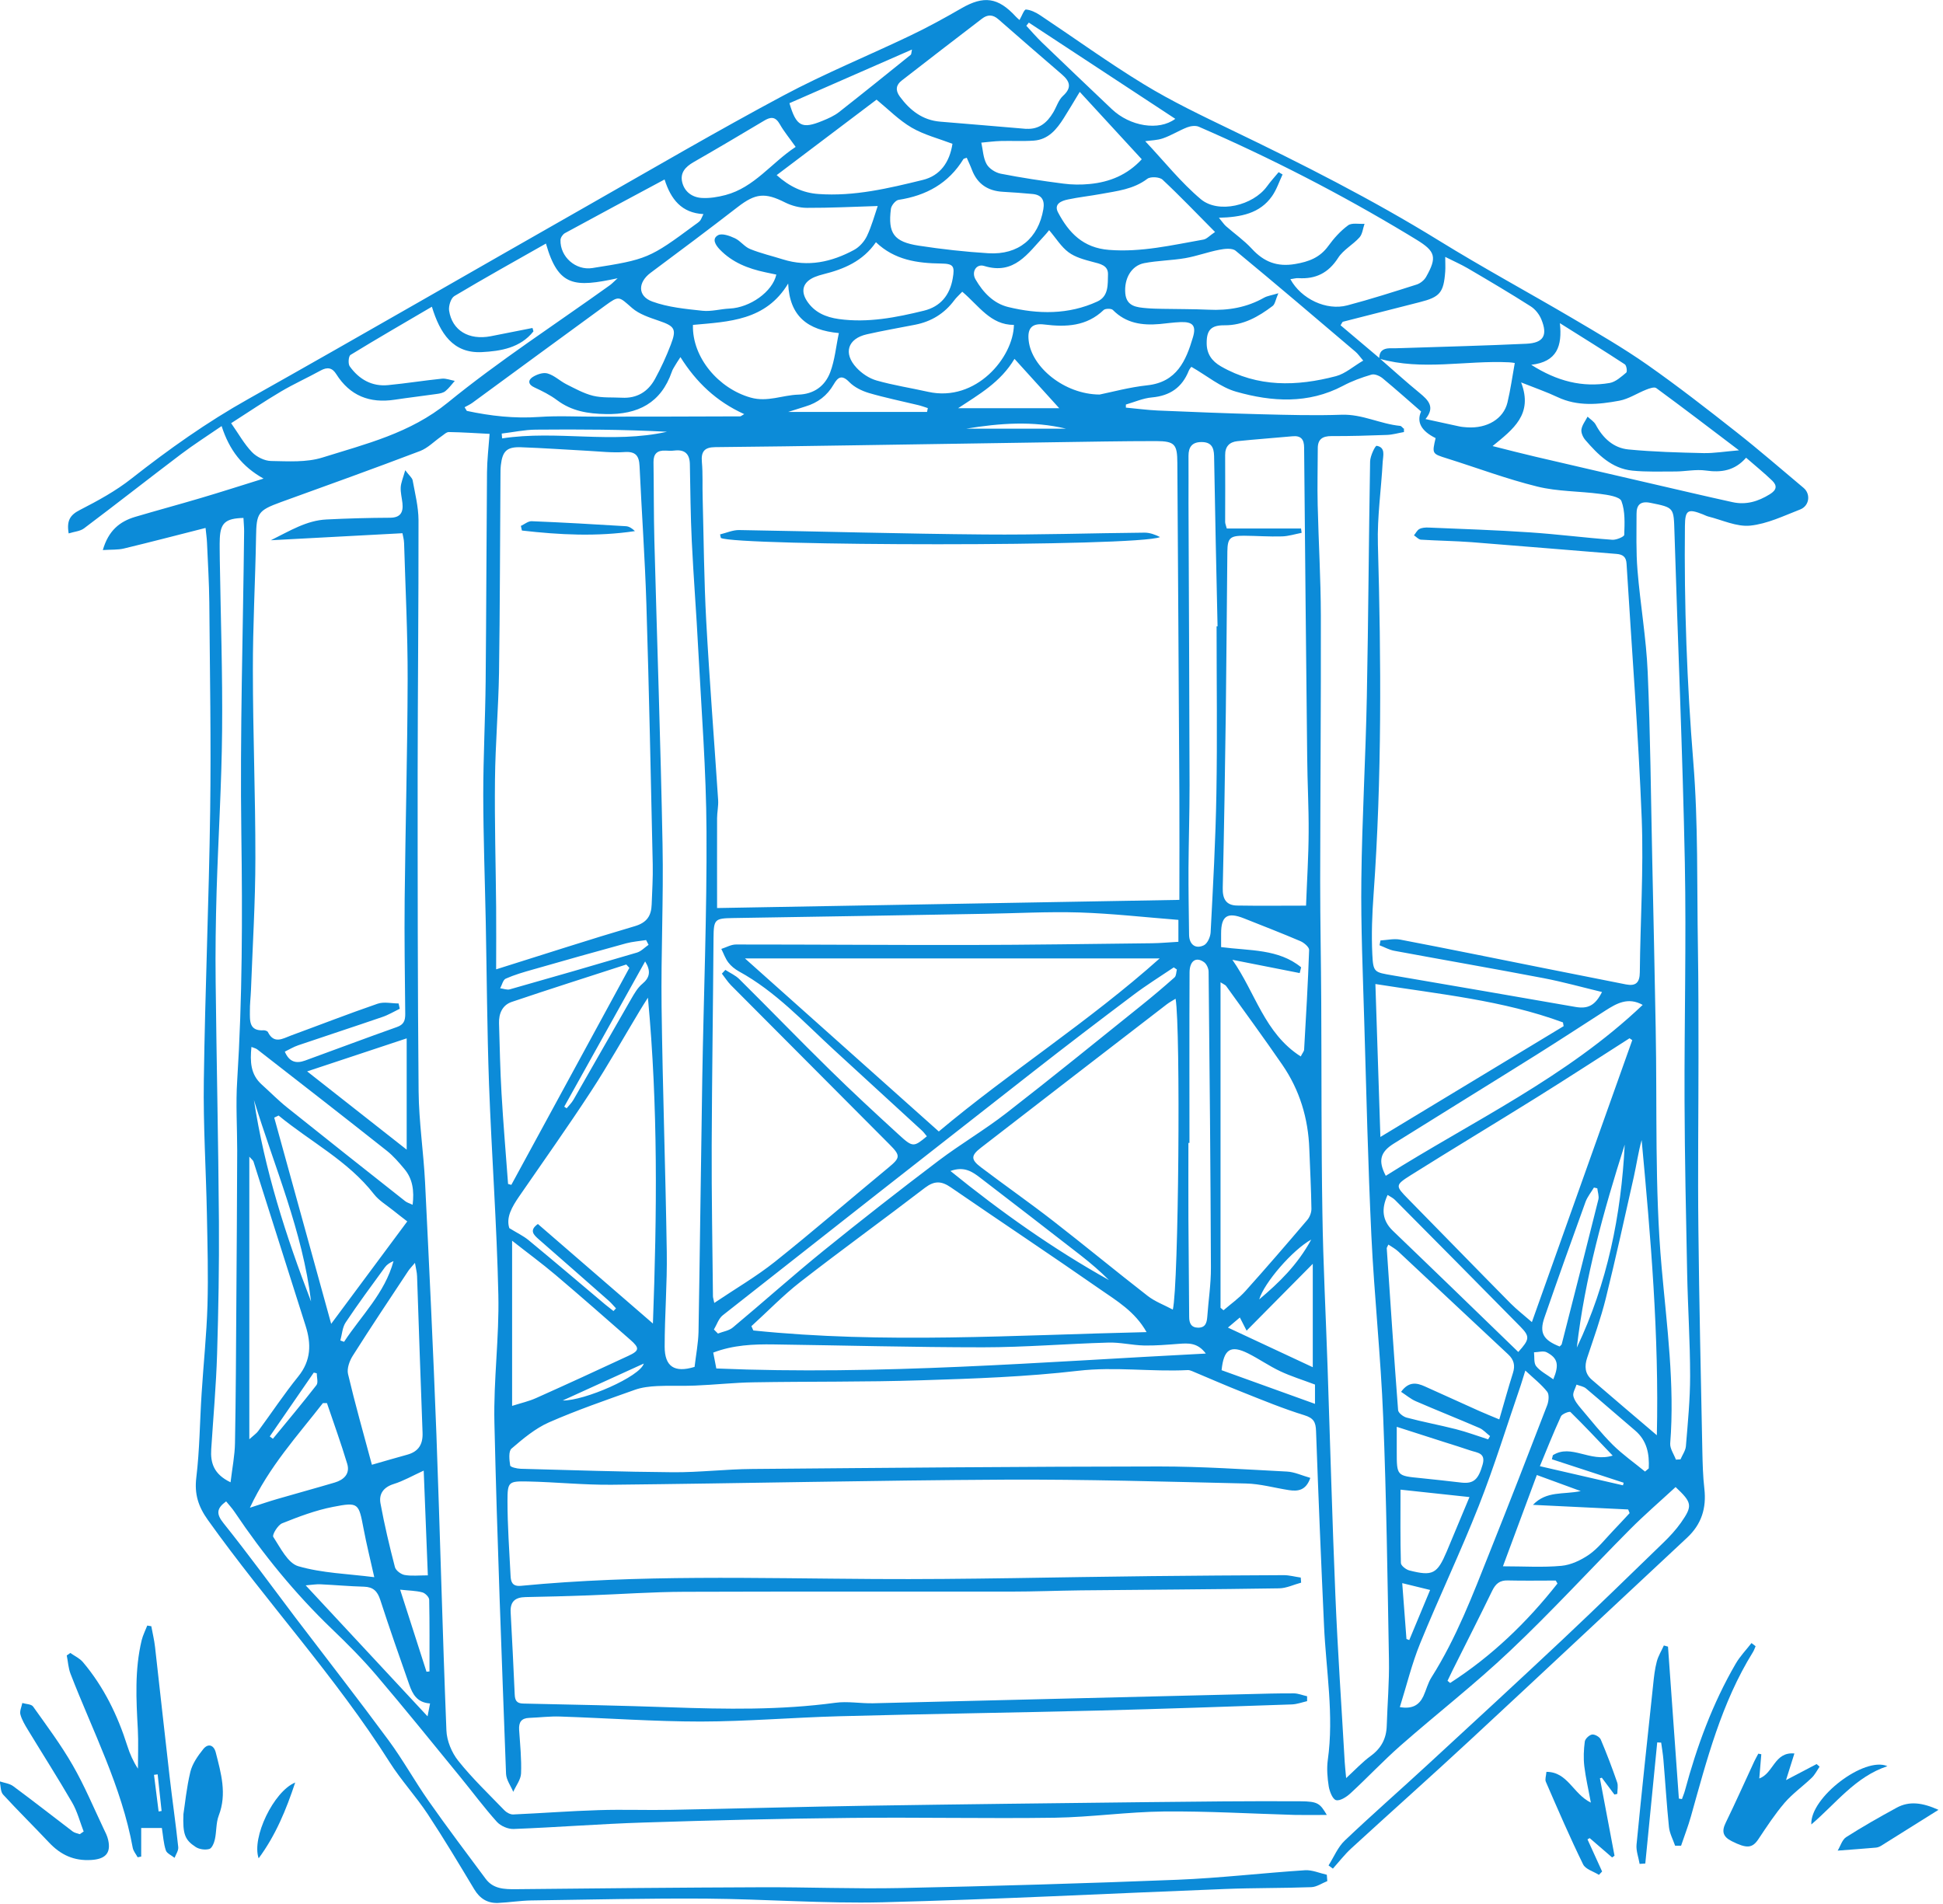 <?xml version="1.0" encoding="UTF-8"?> <svg xmlns="http://www.w3.org/2000/svg" width="202" height="198" viewBox="0 0 202 198" fill="none"> <g clip-path="url(#clip0_146_8)"> <path d="M136.21 153.7C135.76 154.96 134.94 155.07 134.01 154.93C132.51 154.7 131.02 154.27 129.52 154.24C121.18 154.05 112.83 153.8 104.48 153.84C90.86 153.91 77.24 154.23 63.61 154.37C60.7 154.4 57.78 154.09 54.87 154.03C52.87 153.99 52.76 154.06 52.76 156.06C52.76 158.65 52.95 161.24 53.08 163.83C53.11 164.47 53.26 164.96 54.15 164.88C66.39 163.7 78.65 164.1 90.92 164.17C100.51 164.23 110.09 163.97 119.68 163.87C124.27 163.82 128.87 163.79 133.46 163.77C134.05 163.77 134.64 163.94 135.23 164.02L135.27 164.55C134.51 164.75 133.75 165.13 132.98 165.14C126.11 165.25 119.24 165.28 112.37 165.35C109.94 165.38 107.5 165.48 105.07 165.48C93.76 165.49 82.46 165.46 71.15 165.5C67.84 165.51 64.54 165.75 61.23 165.87C59.03 165.95 56.84 166.01 54.64 166.05C53.55 166.07 53.02 166.52 53.09 167.66C53.25 170.49 53.38 173.33 53.51 176.16C53.54 176.75 53.67 177.11 54.4 177.12C59.51 177.23 64.62 177.33 69.72 177.51C75.44 177.71 81.14 177.81 86.83 177.04C88.12 176.86 89.46 177.12 90.77 177.09C103.75 176.78 116.73 176.46 129.71 176.14C131.31 176.1 132.91 176.05 134.5 176.06C134.96 176.06 135.43 176.26 135.89 176.36V176.87C135.37 176.99 134.84 177.19 134.3 177.21C127.55 177.44 120.81 177.68 114.06 177.85C105.11 178.07 96.16 178.2 87.22 178.44C82.43 178.57 77.65 178.98 72.86 178.99C67.99 178.99 63.12 178.63 58.25 178.47C57.18 178.43 56.1 178.57 55.02 178.61C54.19 178.64 53.92 179.07 53.97 179.86C54.07 181.37 54.23 182.89 54.17 184.39C54.14 185.04 53.64 185.66 53.36 186.3C53.1 185.68 52.64 185.06 52.61 184.43C52.16 172.26 51.68 160.09 51.4 147.91C51.3 143.49 51.91 139.05 51.81 134.63C51.65 127.32 51.11 120.03 50.84 112.72C50.64 107.09 50.61 101.46 50.5 95.83C50.41 91.44 50.25 87.06 50.24 82.67C50.24 78.72 50.45 74.76 50.49 70.81C50.56 63.58 50.57 56.35 50.63 49.12C50.64 47.85 50.79 46.58 50.9 45.11C49.48 45.04 48.07 44.94 46.66 44.92C46.4 44.92 46.13 45.21 45.87 45.38C45.14 45.89 44.48 46.58 43.68 46.89C38.87 48.72 34.03 50.46 29.19 52.21C26.81 53.08 26.66 53.35 26.62 55.82C26.54 60.45 26.28 65.08 26.29 69.7C26.29 76.2 26.56 82.71 26.55 89.21C26.55 93.8 26.26 98.39 26.09 102.98C26.06 103.7 25.97 104.42 25.98 105.13C25.98 106.12 25.88 107.22 27.42 107.12C27.56 107.12 27.79 107.19 27.85 107.3C28.49 108.59 29.4 107.98 30.26 107.66C33.26 106.56 36.23 105.4 39.25 104.36C39.91 104.13 40.71 104.33 41.44 104.33L41.56 104.88C40.96 105.17 40.37 105.53 39.74 105.74C36.83 106.74 33.91 107.69 31 108.68C30.52 108.84 30.09 109.11 29.61 109.34C30.07 110.43 30.8 110.6 31.71 110.27C34.9 109.11 38.08 107.91 41.27 106.78C41.98 106.53 42.13 106.11 42.13 105.44C42.09 101.45 42.03 97.46 42.07 93.47C42.15 85.85 42.36 78.23 42.38 70.6C42.39 65.89 42.15 61.18 42.01 56.47C42 56.08 41.88 55.7 41.84 55.44C37.31 55.68 32.89 55.92 28.16 56.17C30.16 55.18 31.87 54.11 33.94 54.01C36.13 53.9 38.33 53.84 40.53 53.83C41.62 53.83 41.94 53.29 41.84 52.32C41.78 51.76 41.63 51.21 41.66 50.66C41.69 50.18 41.9 49.7 42.13 48.89C42.56 49.46 42.85 49.68 42.9 49.94C43.15 51.31 43.5 52.69 43.51 54.07C43.52 62.9 43.43 71.72 43.42 80.55C43.42 91.52 43.42 102.5 43.52 113.47C43.55 116.62 44.03 119.76 44.19 122.91C44.62 131.65 45.04 140.39 45.37 149.13C45.75 159.39 46 169.65 46.41 179.91C46.45 180.99 46.96 182.22 47.64 183.07C49.1 184.9 50.81 186.53 52.44 188.22C52.66 188.45 53.05 188.66 53.35 188.65C56.32 188.52 59.28 188.29 62.25 188.2C64.76 188.12 67.27 188.22 69.78 188.17C76.61 188.04 83.43 187.85 90.26 187.74C99.89 187.59 109.52 187.48 119.15 187.37C124.49 187.31 129.83 187.25 135.17 187.28C137.03 187.29 137.23 187.51 137.94 188.7C136.75 188.7 135.7 188.72 134.65 188.7C130.11 188.57 125.56 188.3 121.02 188.34C117.23 188.38 113.45 188.93 109.67 188.99C102.56 189.09 95.45 188.93 88.34 189.01C81.19 189.08 74.04 189.26 66.9 189.49C62.39 189.63 57.89 189.99 53.39 190.16C52.81 190.18 52.05 189.85 51.66 189.42C50.33 187.94 49.14 186.33 47.88 184.79C44.98 181.24 42.1 177.67 39.13 174.18C37.68 172.48 36.1 170.89 34.48 169.34C30.66 165.67 27.34 161.59 24.39 157.2C24.13 156.81 23.81 156.47 23.51 156.1C22.51 156.83 22.46 157.4 23.24 158.37C25.81 161.58 28.23 164.9 30.71 168.18C33.95 172.44 37.24 176.66 40.41 180.96C41.9 182.98 43.12 185.2 44.56 187.25C46.48 189.99 48.5 192.66 50.49 195.34C51.28 196.4 52.42 196.43 53.63 196.42C62.14 196.33 70.64 196.25 79.15 196.22C83.98 196.2 88.82 196.4 93.65 196.3C103.24 196.1 112.82 195.82 122.4 195.44C126.83 195.26 131.24 194.74 135.66 194.45C136.41 194.4 137.18 194.75 137.94 194.92L137.99 195.58C137.43 195.8 136.89 196.19 136.32 196.21C133.33 196.32 130.33 196.28 127.34 196.4C115.48 196.86 103.63 197.48 91.77 197.78C85.67 197.93 79.55 197.45 73.44 197.4C67.37 197.36 61.3 197.5 55.23 197.59C54.08 197.61 52.92 197.8 51.77 197.85C50.68 197.89 49.89 197.4 49.31 196.44C47.73 193.81 46.16 191.18 44.47 188.62C43.24 186.76 41.7 185.1 40.51 183.22C34.88 174.32 27.71 166.58 21.61 158.03C20.61 156.63 20.2 155.34 20.41 153.61C20.76 150.72 20.77 147.8 20.96 144.89C21.15 141.83 21.48 138.77 21.57 135.7C21.66 132.55 21.57 129.4 21.51 126.25C21.42 121.62 21.12 116.98 21.19 112.35C21.32 103.01 21.72 93.67 21.85 84.32C21.95 77.1 21.82 69.87 21.76 62.64C21.74 60.56 21.61 58.49 21.52 56.41C21.5 55.95 21.43 55.48 21.37 54.89C18.45 55.63 15.67 56.36 12.88 57.03C12.26 57.18 11.6 57.13 10.69 57.19C11.27 55.17 12.44 54.22 14.05 53.74C16.31 53.07 18.58 52.46 20.84 51.79C22.94 51.17 25.02 50.5 27.4 49.76C25.18 48.52 23.85 46.81 23.04 44.3C21.51 45.35 20.13 46.23 18.82 47.22C15.45 49.77 12.12 52.39 8.74 54.93C8.33 55.24 7.73 55.27 7.14 55.46C6.91 54.11 7.3 53.54 8.29 53.03C10.16 52.07 12.04 51.05 13.68 49.75C17.55 46.71 21.52 43.89 25.82 41.48C37.65 34.83 49.4 28.03 61.2 21.32C67.93 17.49 74.62 13.58 81.45 9.93C85.74 7.64 90.27 5.79 94.66 3.69C96.46 2.83 98.21 1.87 99.94 0.87C102.28 -0.48 103.76 -0.29 105.62 1.74C105.73 1.86 105.85 1.95 105.99 2.08C106.23 1.67 106.47 0.98 106.66 0.99C107.17 1.03 107.71 1.3 108.16 1.6C111.75 3.99 115.25 6.53 118.93 8.77C121.85 10.55 124.95 12.03 128.04 13.52C135.38 17.05 142.65 20.73 149.59 25.01C154.14 27.82 158.85 30.37 163.46 33.08C166.1 34.64 168.77 36.18 171.28 37.94C174.44 40.16 177.5 42.54 180.53 44.93C182.91 46.8 185.19 48.79 187.51 50.73C188.26 51.36 188.12 52.59 187.15 52.97C185.45 53.63 183.73 54.47 181.95 54.65C180.54 54.79 179.04 54.06 177.59 53.7C177.4 53.65 177.22 53.55 177.04 53.48C175.47 52.86 175.19 53.03 175.17 54.67C175.08 62.86 175.38 71.03 176.04 79.21C176.56 85.61 176.41 92.06 176.52 98.49C176.58 102.29 176.58 106.08 176.58 109.88C176.58 115.87 176.5 121.86 176.57 127.85C176.65 135.51 176.83 143.18 176.98 150.84C177.01 152.16 177.04 153.48 177.19 154.78C177.42 156.79 176.9 158.47 175.4 159.87C167.89 166.87 160.41 173.9 152.88 180.88C148.79 184.68 144.61 188.39 140.5 192.16C139.8 192.8 139.21 193.57 138.57 194.28L138.12 193.95C138.67 193.08 139.08 192.05 139.81 191.36C142.64 188.67 145.58 186.1 148.45 183.45C153.15 179.12 157.84 174.8 162.49 170.43C166.01 167.12 169.47 163.74 172.94 160.38C173.6 159.74 174.23 159.06 174.76 158.31C175.99 156.55 175.92 156.23 174.2 154.61C172.61 156.08 170.96 157.5 169.43 159.04C165.27 163.23 161.28 167.59 156.99 171.64C153.34 175.1 149.36 178.19 145.58 181.51C143.79 183.09 142.15 184.84 140.39 186.46C139.99 186.83 139.31 187.27 138.9 187.16C138.54 187.07 138.23 186.26 138.14 185.74C138 184.84 137.92 183.9 138.04 183C138.7 178.31 137.86 173.68 137.65 169.02C137.34 162.28 137.06 155.53 136.82 148.79C136.79 147.85 136.57 147.44 135.6 147.14C133.43 146.47 131.32 145.6 129.21 144.76C127.43 144.06 125.69 143.29 123.92 142.55C123.78 142.49 123.61 142.44 123.46 142.45C119.68 142.64 115.92 142.08 112.1 142.52C106.69 143.15 101.22 143.34 95.77 143.51C89.97 143.7 84.15 143.62 78.34 143.72C76.31 143.75 74.28 143.98 72.24 144.06C70.93 144.12 69.62 144.04 68.32 144.11C67.54 144.15 66.73 144.24 66 144.5C63 145.57 59.97 146.61 57.06 147.89C55.64 148.52 54.38 149.58 53.18 150.61C52.85 150.89 52.95 151.79 53.04 152.37C53.07 152.54 53.75 152.7 54.14 152.71C59.41 152.85 64.68 153.03 69.95 153.07C72.7 153.09 75.45 152.75 78.21 152.73C92.31 152.61 106.41 152.48 120.52 152.47C124.95 152.47 129.38 152.77 133.8 153C134.59 153.04 135.37 153.42 136.21 153.65V153.7ZM143.42 37.25C144.8 38.45 146.16 39.69 147.58 40.85C148.49 41.6 149.23 42.32 148.2 43.57C149.45 43.84 150.57 44.09 151.69 44.33C151.96 44.39 152.24 44.41 152.52 44.43C154.6 44.57 156.31 43.55 156.72 41.85C157.04 40.51 157.23 39.13 157.48 37.74C157.28 37.71 157.09 37.68 156.89 37.67C152.39 37.45 147.86 38.57 143.39 37.29C143.37 36.55 143.76 36.23 144.46 36.21C144.9 36.21 145.34 36.21 145.77 36.19C150.07 36.05 154.37 35.94 158.67 35.74C160.47 35.66 160.93 34.87 160.24 33.2C160.03 32.69 159.62 32.16 159.15 31.86C157 30.49 154.8 29.19 152.6 27.9C151.9 27.49 151.14 27.16 150.25 26.71C150.25 27.37 150.28 27.8 150.25 28.23C150.09 30.44 149.69 30.89 147.58 31.42C144.93 32.09 142.27 32.77 139.62 33.45C139.56 33.46 139.53 33.57 139.37 33.82C140.7 34.95 142.06 36.1 143.42 37.24V37.25ZM74.53 94.41C90.56 94.13 106.55 93.84 122.61 93.56C122.61 89.83 122.63 86.29 122.61 82.75C122.55 71.21 122.47 59.66 122.4 48.12C122.39 46.2 122.14 45.87 120.2 45.86C116.66 45.86 113.11 45.93 109.57 45.98C102.61 46.08 95.65 46.2 88.69 46.3C83.91 46.37 79.13 46.45 74.34 46.49C73.24 46.5 72.87 46.95 72.97 48.04C73.08 49.27 73.01 50.51 73.05 51.74C73.16 56.01 73.19 60.28 73.42 64.54C73.76 70.76 74.25 76.97 74.66 83.18C74.7 83.81 74.55 84.45 74.55 85.08C74.54 88.14 74.55 91.19 74.55 94.4L74.53 94.41ZM145.96 44.55V44.92C145.37 45.02 144.78 45.2 144.18 45.22C142.26 45.29 140.35 45.35 138.43 45.34C137.49 45.34 136.99 45.66 137 46.64C137 48.59 136.94 50.55 136.99 52.5C137.08 56.33 137.31 60.15 137.32 63.98C137.34 73.2 137.26 82.42 137.25 91.63C137.25 95.82 137.34 100.01 137.36 104.2C137.4 111.51 137.36 118.82 137.48 126.12C137.56 131.47 137.84 136.82 138.02 142.17C138.29 150.07 138.5 157.98 138.83 165.87C139.07 171.65 139.47 177.42 139.8 183.2C139.83 183.66 139.88 184.12 139.95 184.87C140.93 183.97 141.65 183.19 142.5 182.57C143.6 181.77 144.13 180.76 144.17 179.43C144.24 177.15 144.44 174.88 144.4 172.6C144.25 164.18 144.14 155.75 143.8 147.33C143.55 141.03 142.87 134.74 142.57 128.44C142.22 121.02 142.05 113.59 141.83 106.17C141.69 101.26 141.47 96.35 141.53 91.45C141.6 85.1 141.98 78.76 142.1 72.42C142.26 64.28 142.3 56.13 142.44 47.98C142.45 47.41 142.97 46.33 143.12 46.35C144.07 46.51 143.79 47.38 143.75 48C143.6 50.86 143.17 53.73 143.25 56.59C143.59 68.74 143.67 80.87 142.8 93C142.65 95.07 142.57 97.15 142.67 99.21C142.76 101.12 142.88 101.08 144.78 101.41C151.12 102.49 157.45 103.59 163.78 104.69C165.09 104.92 165.84 104.54 166.55 103.14C164.51 102.65 162.51 102.09 160.48 101.7C155.3 100.71 150.11 99.81 144.93 98.85C144.41 98.75 143.92 98.47 143.42 98.28L143.52 97.78C144.2 97.74 144.91 97.57 145.56 97.69C150.54 98.64 155.51 99.66 160.48 100.65C163.33 101.22 166.19 101.79 169.04 102.35C170.06 102.55 170.47 102.17 170.48 101.09C170.53 95.78 170.88 90.46 170.68 85.15C170.33 76.29 169.64 67.45 169.1 58.6C169.06 57.88 168.69 57.64 168.04 57.59C163.02 57.19 158.01 56.76 152.99 56.37C151.24 56.24 149.48 56.22 147.72 56.11C147.47 56.09 147.24 55.81 147 55.66C147.19 55.43 147.33 55.12 147.57 55C147.83 54.86 148.19 54.84 148.5 54.85C152.01 55 155.53 55.11 159.03 55.35C161.9 55.54 164.75 55.91 167.62 56.12C168.04 56.15 168.86 55.8 168.86 55.61C168.9 54.43 168.97 53.16 168.57 52.1C168.39 51.63 167.14 51.45 166.35 51.35C164.18 51.06 161.94 51.11 159.83 50.59C156.66 49.81 153.58 48.65 150.46 47.67C148.87 47.17 148.87 47.19 149.25 45.55C147.757 44.81 147.253 43.886 147.74 42.78C146.51 41.71 145.14 40.49 143.73 39.32C143.43 39.08 142.91 38.85 142.58 38.95C141.56 39.25 140.54 39.62 139.61 40.12C136 42.02 132.23 41.78 128.53 40.73C126.89 40.27 125.46 39.05 123.86 38.14C123.85 38.15 123.68 38.33 123.59 38.54C122.9 40.28 121.64 41.15 119.76 41.32C118.84 41.4 117.95 41.8 117.05 42.06V42.38C118.16 42.48 119.25 42.63 120.34 42.68C123.93 42.83 127.52 42.98 131.11 43.07C133.9 43.14 136.7 43.22 139.49 43.12C141.63 43.05 143.5 44.08 145.56 44.28C145.69 44.29 145.8 44.46 145.92 44.56L145.96 44.55ZM51.59 100.78C56.7 99.18 61.32 97.67 65.98 96.3C67.25 95.93 67.71 95.22 67.75 94.04C67.8 92.65 67.89 91.26 67.86 89.87C67.66 80.85 67.48 71.83 67.2 62.81C67.05 58.02 66.71 53.25 66.49 48.46C66.44 47.39 66.09 46.92 64.92 47C63.65 47.09 62.37 46.94 61.1 46.87C58.79 46.75 56.48 46.58 54.16 46.5C52.69 46.45 52.24 46.9 52.07 48.36C52.03 48.72 52.03 49.08 52.03 49.44C51.98 56.27 51.98 63.09 51.88 69.92C51.82 73.63 51.5 77.33 51.46 81.04C51.41 85.46 51.54 89.89 51.58 94.31C51.6 96.38 51.58 98.44 51.58 100.77L51.59 100.78ZM74.27 135.46C76.5 133.96 78.65 132.71 80.57 131.18C84.56 128 88.42 124.65 92.36 121.4C93.6 120.37 93.65 120.16 92.47 118.98C86.98 113.46 81.48 107.95 75.99 102.43C75.64 102.07 75.36 101.63 75.05 101.23L75.41 100.84C75.9 101.16 76.46 101.4 76.86 101.8C80.01 104.92 83.09 108.11 86.25 111.21C88.6 113.52 91.02 115.76 93.46 117.99C94.9 119.31 95 119.27 96.36 118.14C96.18 117.93 96.03 117.71 95.83 117.53C92.81 114.75 89.78 111.98 86.75 109.2C83.58 106.29 80.65 103.09 76.81 100.99C76.4 100.76 76 100.44 75.72 100.07C75.4 99.65 75.23 99.13 74.99 98.66C75.5 98.5 76 98.2 76.51 98.2C84.58 98.2 92.65 98.26 100.71 98.25C107.06 98.24 113.4 98.14 119.75 98.07C120.66 98.06 121.57 97.97 122.51 97.92V95.64C119.05 95.37 115.64 94.98 112.23 94.87C108.92 94.77 105.61 94.96 102.3 95.01C93.6 95.16 84.9 95.32 76.19 95.45C74.3 95.48 74.2 95.59 74.18 97.51C74.13 104.7 74.02 111.88 73.99 119.07C73.97 124.3 74.07 129.53 74.12 134.77C74.12 134.92 74.18 135.06 74.26 135.47L74.27 135.46ZM135.26 54.94L135.32 55.4C134.64 55.53 133.96 55.75 133.28 55.77C131.96 55.81 130.64 55.71 129.33 55.7C127.88 55.7 127.62 55.94 127.6 57.34C127.54 62.89 127.51 68.45 127.44 74C127.36 80.1 127.26 86.21 127.12 92.31C127.09 93.45 127.46 94.13 128.61 94.15C130.94 94.19 133.28 94.16 135.78 94.16C135.88 91.48 136.04 89.02 136.05 86.56C136.07 83.97 135.92 81.37 135.9 78.78C135.78 68.03 135.68 57.29 135.58 46.54C135.58 45.69 135.26 45.27 134.36 45.36C132.45 45.54 130.54 45.67 128.63 45.87C127.82 45.96 127.36 46.42 127.37 47.32C127.39 49.64 127.37 51.95 127.37 54.27C127.37 54.45 127.46 54.63 127.54 54.95H135.26V54.94ZM97.6 117.64C105.05 111.39 113.22 106.21 120.56 99.65H77.45C84.33 105.8 90.93 111.69 97.6 117.64ZM72.21 142.12C72.36 140.85 72.59 139.66 72.62 138.48C72.77 129.7 72.87 120.91 73.01 112.13C73.15 103.56 73.5 94.98 73.45 86.41C73.42 80.11 72.92 73.81 72.59 67.51C72.4 63.76 72.1 60.02 71.92 56.28C71.79 53.61 71.77 50.93 71.72 48.26C71.7 47.21 71.21 46.72 70.14 46.84C69.82 46.88 69.5 46.87 69.18 46.85C68.33 46.81 67.93 47.18 67.94 48.05C67.98 50.77 67.96 53.48 68.03 56.2C68.31 66.74 68.68 77.27 68.88 87.81C68.99 93.43 68.71 99.07 68.78 104.69C68.89 113.19 69.19 121.69 69.32 130.2C69.37 133.47 69.1 136.74 69.1 140.01C69.1 142.1 70.13 142.75 72.2 142.12H72.21ZM122.2 103.85C121.88 104.05 121.57 104.21 121.3 104.42C114.85 109.39 108.41 114.35 101.98 119.33C100.93 120.14 100.92 120.56 101.98 121.36C104.46 123.24 107.01 125.02 109.47 126.93C112.78 129.5 116.01 132.17 119.32 134.74C120.08 135.33 121.02 135.67 121.93 136.16C122.54 133.64 122.75 106.93 122.22 103.85H122.2ZM78.13 137.91L78.32 138.33C91.89 139.73 105.47 138.81 119.2 138.5C117.99 136.35 116.1 135.25 114.36 134.04C109.22 130.46 104.01 127 98.85 123.45C97.88 122.78 97.15 122.75 96.18 123.48C91.88 126.78 87.49 129.95 83.21 133.28C81.41 134.68 79.81 136.35 78.11 137.89L78.13 137.91ZM174.22 151.76L174.71 151.73C174.9 151.28 175.23 150.83 175.27 150.37C175.47 147.94 175.71 145.51 175.71 143.08C175.71 139.49 175.47 135.91 175.4 132.32C175.28 126.37 175.15 120.42 175.13 114.47C175.1 106.2 175.32 97.93 175.16 89.67C174.93 78.21 174.43 66.76 174.08 55.31C174 52.76 174.06 52.78 171.58 52.28C170.55 52.07 170.13 52.49 170.14 53.44C170.14 55.39 170.08 57.36 170.24 59.3C170.53 62.84 171.15 66.36 171.3 69.9C171.58 76.36 171.63 82.83 171.77 89.29C171.9 95.16 172.02 101.03 172.13 106.9C172.29 115.2 172.01 123.5 172.75 131.79C173.29 137.86 174.12 143.94 173.64 150.07C173.6 150.61 174.02 151.19 174.23 151.75L174.22 151.76ZM169.69 108.14L169.41 107.95C166.18 110.01 162.97 112.1 159.73 114.12C155.4 116.82 151.02 119.45 146.69 122.17C145.01 123.23 145.06 123.29 146.42 124.68C149.97 128.29 153.5 131.93 157.06 135.53C157.7 136.17 158.42 136.73 159.26 137.46L169.7 108.13L169.69 108.14ZM56.78 25.31C53.59 27.12 50.39 28.9 47.24 30.78C46.87 31 46.62 31.82 46.69 32.3C47.01 34.37 48.75 35.39 51.01 34.96C52.46 34.68 53.91 34.38 55.36 34.1L55.46 34.45C54.1 36.17 52.06 36.51 50.08 36.61C47.1 36.75 45.75 34.67 44.9 31.89C41.97 33.61 39.18 35.22 36.44 36.9C36.23 37.03 36.17 37.83 36.36 38.09C37.32 39.43 38.66 40.21 40.36 40.04C42.23 39.86 44.08 39.56 45.95 39.37C46.38 39.33 46.84 39.52 47.28 39.6C46.96 39.96 46.68 40.36 46.31 40.66C46.08 40.85 45.72 40.92 45.41 40.96C43.95 41.17 42.48 41.34 41.02 41.56C38.43 41.95 36.38 41.15 34.96 38.9C34.55 38.24 34.05 38.13 33.34 38.52C31.98 39.27 30.56 39.91 29.22 40.7C27.51 41.71 25.87 42.82 24.03 44C24.81 45.11 25.39 46.17 26.2 47.01C26.68 47.51 27.51 47.92 28.18 47.93C29.97 47.96 31.86 48.09 33.52 47.57C38.05 46.15 42.63 45.05 46.54 41.87C51.91 37.49 57.77 33.7 63.41 29.65C63.63 29.49 63.81 29.29 64.21 28.93C59.76 29.88 58.05 29.86 56.76 25.33L56.78 25.31ZM67.88 137.59C68.3 126.17 68.42 115.12 67.36 103.73C66.95 104.38 66.74 104.7 66.54 105.04C64.85 107.84 63.25 110.7 61.46 113.44C59.04 117.15 56.47 120.76 53.96 124.41C53.23 125.48 52.59 126.57 52.95 127.69C53.76 128.19 54.4 128.49 54.94 128.93C57.62 131.14 60.26 133.39 62.92 135.63C63.2 135.86 63.49 136.08 63.78 136.31L64.04 136.03C63.8 135.77 63.57 135.5 63.31 135.26C60.89 133.12 58.45 130.99 56.02 128.86C55.49 128.39 54.98 127.93 55.92 127.26C59.85 130.66 63.73 134.02 67.88 137.61V137.59ZM23.97 154.11C24.15 152.6 24.41 151.32 24.43 150.02C24.52 145.2 24.54 140.38 24.57 135.56C24.61 130.26 24.64 124.95 24.66 119.65C24.66 117.21 24.5 114.77 24.66 112.34C25.2 103.8 25.21 95.27 25.09 86.72C24.94 76.22 25.27 65.72 25.38 55.22C25.38 54.76 25.33 54.3 25.31 53.85C23.44 53.9 22.92 54.37 22.85 56C22.82 56.72 22.85 57.44 22.85 58.16C22.94 64.11 23.15 70.06 23.09 76.01C23.04 81.55 22.69 87.1 22.52 92.64C22.43 95.79 22.38 98.95 22.42 102.1C22.51 110.4 22.7 118.71 22.76 127.01C22.79 131.59 22.71 136.18 22.57 140.76C22.47 144.07 22.17 147.37 21.96 150.67C21.87 152.08 22.21 153.27 23.96 154.11H23.97ZM134.16 29.04C135.27 31.07 137.89 32.33 140.07 31.75C142.5 31.11 144.9 30.34 147.29 29.58C147.66 29.46 148.07 29.13 148.26 28.79C149.42 26.74 149.24 26.13 147.26 24.92C146.95 24.73 146.65 24.55 146.34 24.36C139.35 20.15 132.12 16.43 124.64 13.18C124.3 13.03 123.78 13.1 123.42 13.24C122.57 13.57 121.78 14.08 120.91 14.38C120.32 14.59 119.65 14.59 119.06 14.68C121.04 16.78 122.76 18.96 124.84 20.71C126.68 22.25 130.27 21.36 131.71 19.39C132.09 18.87 132.52 18.39 132.93 17.9L133.34 18.14C132.98 18.9 132.72 19.72 132.24 20.4C130.98 22.19 129.03 22.58 126.72 22.64C127.08 23.07 127.24 23.32 127.45 23.51C128.35 24.3 129.35 25 130.15 25.87C131.4 27.23 132.78 27.77 134.65 27.45C136.07 27.21 137.22 26.78 138.09 25.58C138.67 24.78 139.36 24.01 140.15 23.43C140.54 23.14 141.28 23.31 141.86 23.27C141.69 23.75 141.65 24.33 141.34 24.68C140.65 25.45 139.65 25.97 139.11 26.82C138.1 28.39 136.78 29.03 134.99 28.92C134.73 28.9 134.46 28.99 134.17 29.02L134.16 29.04ZM126.89 135.97L127.2 136.23C127.96 135.57 128.8 134.99 129.47 134.24C131.65 131.81 133.78 129.34 135.9 126.85C136.16 126.55 136.34 126.08 136.34 125.69C136.31 123.62 136.2 121.54 136.12 119.47C136.01 116.28 135.12 113.33 133.31 110.7C131.41 107.94 129.43 105.23 127.47 102.51C127.4 102.41 127.25 102.36 126.89 102.13V135.98V135.97ZM141.73 37.5C141.34 37.04 141.16 36.77 140.92 36.57C136.78 33.05 132.65 29.53 128.46 26.07C128.1 25.77 127.31 25.86 126.76 25.97C125.57 26.2 124.42 26.63 123.22 26.84C121.81 27.08 120.36 27.09 118.95 27.36C117.62 27.62 116.85 28.97 116.99 30.51C117.12 31.87 118.18 31.95 119.19 32.04C119.75 32.09 120.31 32.1 120.87 32.11C122.46 32.14 124.06 32.13 125.65 32.2C127.69 32.3 129.62 31.97 131.42 30.95C131.76 30.76 132.18 30.71 132.9 30.49C132.61 31.16 132.56 31.62 132.31 31.81C130.83 32.93 129.25 33.84 127.29 33.82C125.92 33.81 125.44 34.31 125.45 35.68C125.45 36.79 125.98 37.54 126.93 38.09C130.76 40.29 134.81 40.18 138.89 39.11C139.87 38.85 140.71 38.08 141.71 37.5H141.73ZM162.56 106.69L162.49 106.3C156.25 104 149.67 103.37 142.99 102.31C143.16 107.64 143.33 112.79 143.51 118.21C150 114.29 156.28 110.49 162.56 106.69ZM77.36 43.05C74.47 41.74 72.38 39.74 70.74 37.13C70.47 37.54 70.32 37.77 70.18 38.01C70.06 38.22 69.92 38.42 69.85 38.64C68.72 41.91 66.31 43.12 62.99 43.05C61.14 43.02 59.44 42.75 57.92 41.61C57.2 41.07 56.38 40.66 55.56 40.28C54.9 39.98 54.88 39.54 55.35 39.22C55.79 38.93 56.47 38.69 56.93 38.83C57.63 39.03 58.21 39.61 58.88 39.95C59.78 40.4 60.69 40.91 61.66 41.15C62.61 41.38 63.64 41.3 64.64 41.35C66.2 41.44 67.36 40.74 68.09 39.41C68.72 38.26 69.27 37.06 69.74 35.83C70.37 34.19 70.14 33.91 68.47 33.34C67.51 33.01 66.46 32.67 65.72 32.03C64.33 30.82 64.39 30.7 62.92 31.77C58.31 35.13 53.71 38.51 49.11 41.88C48.86 42.06 48.57 42.19 48.3 42.34L48.53 42.72C51 43.25 53.49 43.53 56.05 43.35C58.06 43.21 60.1 43.33 62.12 43.32C67.06 43.32 72.01 43.31 76.95 43.29C77.02 43.29 77.08 43.22 77.38 43.05H77.36ZM155.18 46.38C156.85 46.8 158.23 47.16 159.61 47.48C163.53 48.4 167.46 49.3 171.38 50.21C174.29 50.88 177.2 51.57 180.12 52.21C181.52 52.52 182.78 52.14 183.99 51.39C184.71 50.95 184.78 50.5 184.25 49.98C183.4 49.16 182.48 48.42 181.53 47.59C180.34 48.95 178.94 49.15 177.33 48.92C176.32 48.78 175.26 49.01 174.23 49.02C172.72 49.02 171.19 49.08 169.69 48.93C167.56 48.71 166.13 47.27 164.81 45.74C164.57 45.46 164.36 44.99 164.41 44.65C164.48 44.19 164.82 43.76 165.05 43.32C165.34 43.6 165.72 43.82 165.9 44.16C166.64 45.55 167.74 46.58 169.3 46.73C171.89 46.98 174.51 47.05 177.11 47.11C178.21 47.13 179.32 46.94 180.79 46.82C177.72 44.49 174.97 42.39 172.19 40.35C171.99 40.2 171.48 40.38 171.15 40.51C170.21 40.88 169.32 41.48 168.36 41.66C166.2 42.06 164.02 42.28 161.91 41.28C160.81 40.76 159.65 40.36 158.14 39.76C159.41 43.08 157.32 44.62 155.17 46.38H155.18ZM91.24 21.42C88.69 21.5 86.29 21.62 83.89 21.61C83.13 21.61 82.3 21.39 81.62 21.05C79.54 20 78.55 20.09 76.7 21.52C73.7 23.84 70.67 26.11 67.63 28.37C66.32 29.35 66.26 30.78 67.81 31.35C69.45 31.95 71.27 32.12 73.03 32.31C73.96 32.41 74.92 32.12 75.87 32.08C77.97 31.98 80.31 30.34 80.71 28.55C80.33 28.47 79.95 28.39 79.57 28.31C77.78 27.93 76.13 27.29 74.83 25.94C74.39 25.48 73.97 24.82 74.66 24.45C75.07 24.23 75.87 24.52 76.4 24.77C76.98 25.04 77.4 25.66 77.98 25.89C79.08 26.34 80.26 26.61 81.4 26.97C84.01 27.79 86.46 27.24 88.78 25.99C89.34 25.69 89.86 25.11 90.13 24.54C90.62 23.51 90.92 22.38 91.25 21.42H91.24ZM155.87 147.58C156.37 145.87 156.8 144.3 157.29 142.75C157.54 141.97 157.39 141.37 156.8 140.82C152.98 137.26 149.18 133.68 145.36 130.11C145.07 129.84 144.7 129.64 144.34 129.4C144.23 129.64 144.17 129.71 144.17 129.78C144.55 135.39 144.92 141 145.35 146.61C145.37 146.9 145.89 147.3 146.24 147.39C147.93 147.84 149.66 148.16 151.35 148.59C152.49 148.88 153.59 149.29 154.71 149.65L154.91 149.31C154.54 149.03 154.22 148.65 153.81 148.47C151.61 147.52 149.39 146.64 147.2 145.69C146.66 145.46 146.19 145.05 145.66 144.71C146.46 143.61 147.28 143.76 148.14 144.15C150.03 145 151.92 145.86 153.81 146.71C154.45 147 155.1 147.25 155.88 147.58H155.87ZM126.48 65.12H126.58C126.45 59.21 126.32 53.3 126.22 47.4C126.2 46.47 125.89 45.96 124.91 45.96C123.94 45.96 123.56 46.47 123.56 47.39C123.57 49.03 123.56 50.66 123.56 52.3C123.6 62.08 123.65 71.86 123.67 81.64C123.67 84.51 123.58 87.38 123.56 90.25C123.55 92.56 123.59 94.87 123.62 97.18C123.63 98.19 124.28 98.71 125.16 98.28C125.53 98.1 125.83 97.42 125.86 96.95C126.11 92.13 126.38 87.32 126.46 82.5C126.56 76.71 126.48 70.92 126.48 65.14V65.12ZM52.83 123.1L53.16 123.19C57.25 115.67 61.34 108.15 65.43 100.63L65.11 100.28C61.14 101.57 57.16 102.83 53.2 104.17C52.23 104.5 51.85 105.38 51.88 106.38C51.95 108.81 52 111.25 52.14 113.68C52.32 116.82 52.59 119.95 52.82 123.09L52.83 123.1ZM106.7 13.39C108.01 13.47 108.86 12.76 109.49 11.7C109.84 11.12 110.04 10.4 110.51 9.97C111.48 9.09 111.21 8.44 110.39 7.73C108.19 5.83 105.98 3.93 103.8 2.01C103.2 1.48 102.65 1.51 102.08 1.95C99.29 4.08 96.52 6.22 93.75 8.37C93.15 8.83 93.07 9.38 93.54 10.03C94.6 11.47 95.9 12.5 97.76 12.65C100.74 12.89 103.72 13.15 106.7 13.4V13.39ZM53.24 129V146.17C54.19 145.87 55 145.69 55.75 145.35C58.95 143.92 62.14 142.45 65.32 140.97C66.49 140.43 66.51 140.16 65.53 139.3C62.95 137.04 60.37 134.77 57.75 132.55C56.33 131.35 54.83 130.25 53.23 128.99L53.24 129ZM28.97 115.98L28.51 116.2C30.47 123.29 32.43 130.39 34.43 137.64C37.1 134.04 39.69 130.56 42.34 126.99C41.81 126.58 41.34 126.22 40.88 125.85C40.2 125.3 39.4 124.83 38.88 124.16C36.17 120.68 32.27 118.71 28.96 115.98H28.97ZM172.25 149.24C172.49 138.8 171.61 128.67 170.67 118.53C170.32 119.79 170.14 121.08 169.86 122.34C168.91 126.57 167.98 130.8 166.94 135.01C166.42 137.09 165.69 139.12 165.01 141.16C164.71 142.05 164.77 142.83 165.49 143.45C167.66 145.32 169.85 147.18 172.27 149.24H172.25ZM72.04 33.79C71.95 37.19 74.73 40.41 78.05 41.34C79.79 41.83 81.35 41.08 82.99 41.03C84.63 40.98 85.77 40.13 86.31 38.71C86.79 37.45 86.91 36.04 87.21 34.63C83.98 34.33 82.09 32.9 81.94 29.48C79.61 33.35 75.77 33.44 72.04 33.78V33.79ZM100.04 30.33C99.69 30.7 99.42 30.93 99.21 31.22C98.18 32.6 96.83 33.43 95.15 33.76C93.47 34.09 91.78 34.38 90.11 34.76C88.13 35.21 87.64 36.73 89.05 38.24C89.6 38.83 90.36 39.34 91.13 39.56C92.89 40.06 94.71 40.34 96.5 40.74C101.46 41.84 105.35 37.17 105.41 33.78C102.98 33.79 101.77 31.79 100.05 30.34L100.04 30.33ZM38.67 152.29C40.04 151.9 41.18 151.56 42.32 151.25C43.51 150.93 43.98 150.17 43.93 148.95C43.72 143.53 43.55 138.11 43.36 132.69C43.35 132.29 43.24 131.9 43.14 131.3C42.78 131.73 42.58 131.93 42.43 132.16C40.5 135.08 38.55 137.99 36.68 140.95C36.34 141.48 36.05 142.28 36.18 142.85C36.91 145.95 37.78 149.01 38.66 152.28L38.67 152.29ZM114.32 41.02C115.6 40.76 117.42 40.26 119.28 40.06C122.34 39.73 123.3 37.51 124.02 35.07C124.39 33.84 123.99 33.44 122.72 33.49C122 33.52 121.29 33.62 120.57 33.69C118.75 33.85 117.07 33.62 115.7 32.23C115.54 32.06 114.91 32.07 114.74 32.23C112.97 33.93 110.83 34.02 108.58 33.74C107.31 33.58 106.8 34.1 106.94 35.38C107.22 38.16 110.65 41 114.31 41.02H114.32ZM158.58 142.49C158.37 143.14 158.25 143.59 158.1 144.03C156.66 148.21 155.36 152.45 153.74 156.56C151.84 161.38 149.6 166.07 147.64 170.87C146.78 172.98 146.24 175.23 145.53 177.49C146.83 177.71 147.54 177.28 147.98 176.35C148.28 175.7 148.45 174.97 148.83 174.38C151.41 170.3 153.11 165.82 154.88 161.37C156.91 156.29 158.89 151.2 160.85 146.1C161.01 145.68 161.08 144.99 160.85 144.7C160.25 143.94 159.46 143.32 158.58 142.5V142.49ZM25.93 149.63C26.42 149.19 26.68 149.02 26.85 148.78C28.24 146.89 29.54 144.93 31.01 143.11C32.35 141.45 32.37 139.72 31.77 137.84C29.96 132.15 28.16 126.45 26.35 120.76C26.31 120.64 26.18 120.56 25.92 120.26V149.63H25.93ZM80.75 18.21C82.06 19.39 83.47 20.06 85.08 20.17C88.79 20.44 92.38 19.58 95.93 18.71C97.74 18.27 98.73 16.87 99.02 14.95C97.57 14.4 96.07 14.02 94.78 13.27C93.46 12.5 92.36 11.37 91.13 10.36C87.69 12.96 84.26 15.55 80.74 18.21H80.75ZM74.46 142.28C91.46 143 108.29 141.6 125.36 140.73C124.5 139.57 123.53 139.65 122.54 139.72C121.33 139.81 120.12 139.92 118.91 139.89C117.68 139.86 116.45 139.55 115.22 139.59C110.88 139.71 106.54 140.08 102.2 140.08C94.94 140.08 87.68 139.88 80.42 139.78C78.31 139.75 76.22 139.84 74.15 140.63L74.47 142.28H74.46ZM100.51 16.4C100.3 16.48 100.19 16.49 100.16 16.54C98.61 19.07 96.29 20.34 93.41 20.78C93.1 20.83 92.66 21.37 92.62 21.72C92.3 24.26 92.93 25.14 95.5 25.54C97.9 25.91 100.33 26.18 102.75 26.33C105.89 26.52 107.95 24.78 108.47 21.75C108.63 20.81 108.3 20.26 107.35 20.17C106.32 20.07 105.29 20 104.25 19.94C102.7 19.85 101.61 19.13 101.05 17.67C100.89 17.24 100.69 16.83 100.51 16.41V16.4ZM74.23 138.24L74.64 138.65C75.17 138.44 75.79 138.36 76.2 138.01C79.35 135.38 82.41 132.64 85.6 130.05C89.54 126.86 93.53 123.74 97.57 120.68C99.86 118.95 102.35 117.49 104.62 115.73C109.32 112.08 113.94 108.33 118.58 104.6C119.78 103.64 120.96 102.64 122.11 101.62C122.29 101.46 122.28 101.08 122.35 100.8L122.03 100.58C120.62 101.53 119.17 102.43 117.81 103.46C114.3 106.1 110.81 108.76 107.35 111.47C96.6 119.88 85.86 128.3 75.14 136.75C74.71 137.09 74.52 137.73 74.22 138.23L74.23 138.24ZM112.25 9.56C111.55 10.71 111.09 11.5 110.6 12.27C109.86 13.44 109 14.51 107.48 14.62C106.33 14.7 105.18 14.63 104.03 14.66C103.36 14.68 102.69 14.77 102.02 14.83C102.19 15.58 102.21 16.42 102.57 17.06C102.83 17.53 103.49 17.95 104.04 18.06C106.19 18.48 108.36 18.81 110.54 19.09C111.44 19.21 112.38 19.22 113.29 19.13C115.36 18.93 117.2 18.19 118.7 16.56L112.26 9.56H112.25ZM123.66 118.83H123.55C123.55 121.43 123.54 124.02 123.55 126.62C123.57 130.05 123.61 133.49 123.63 136.92C123.63 137.56 123.83 138.03 124.56 138.04C125.31 138.04 125.46 137.55 125.51 136.93C125.63 135.22 125.9 133.51 125.89 131.8C125.85 121.54 125.76 111.29 125.65 101.03C125.65 100.69 125.44 100.23 125.18 100.04C124.35 99.44 123.67 99.89 123.67 101.12C123.64 107.03 123.66 112.94 123.66 118.85V118.83ZM126.33 24.13C124.41 22.2 122.69 20.39 120.86 18.68C120.55 18.39 119.61 18.34 119.28 18.59C117.83 19.69 116.12 19.86 114.44 20.17C113.3 20.38 112.15 20.5 111.02 20.74C110.35 20.88 109.53 21.2 110 22.09C111.12 24.21 112.61 25.77 115.28 25.98C118.65 26.25 121.86 25.48 125.11 24.91C125.46 24.85 125.75 24.5 126.32 24.12L126.33 24.13ZM91.06 25.19C89.7 27.16 87.74 27.98 85.61 28.51C85.3 28.59 84.99 28.68 84.7 28.8C83.51 29.3 83.19 30.21 83.89 31.29C84.66 32.47 85.84 32.98 87.2 33.17C90.23 33.59 93.16 33.01 96.06 32.3C97.77 31.88 98.75 30.69 99.05 28.94C99.27 27.67 99.13 27.42 97.85 27.4C95.37 27.37 93 27.04 91.06 25.18V25.19ZM170.78 104.48C169.25 103.63 168.06 104.33 166.87 105.09C164.49 106.62 162.12 108.17 159.73 109.67C154.8 112.76 149.84 115.81 144.9 118.9C143.49 119.78 143.25 120.69 144.07 122.25C153.08 116.57 162.83 112.04 170.77 104.49L170.78 104.48ZM69.09 18.66C65.53 20.57 62.12 22.39 58.73 24.24C58.51 24.36 58.28 24.7 58.27 24.95C58.22 26.71 59.86 28.14 61.58 27.87C67.25 26.98 67.54 26.86 72.21 23.4C72.4 23.26 72.61 23.13 72.77 22.96C72.89 22.82 72.95 22.62 73.13 22.26C70.87 22.14 69.75 20.74 69.09 18.66ZM109.07 23.93C108.87 24.17 108.73 24.36 108.56 24.53C106.86 26.34 105.45 28.62 102.31 27.65C101.49 27.4 100.97 28.28 101.42 29.05C102.2 30.4 103.29 31.55 104.81 31.92C107.93 32.68 111.08 32.73 114.08 31.35C115.28 30.8 115.16 29.56 115.19 28.53C115.22 27.59 114.38 27.43 113.6 27.23C112.73 27 111.79 26.75 111.09 26.23C110.32 25.66 109.79 24.77 109.07 23.93ZM135.23 109.84C135.41 109.48 135.57 109.31 135.58 109.13C135.78 105.68 135.98 102.23 136.1 98.77C136.11 98.47 135.57 98.01 135.19 97.85C133.25 97.02 131.28 96.26 129.32 95.48C127.6 94.8 126.95 95.23 126.95 97.06C126.95 97.53 126.95 97.99 126.95 98.47C129.92 98.86 132.92 98.64 135.27 100.57L135.12 101.17L128.12 99.79C130.52 103.2 131.45 107.43 135.23 109.84ZM159.78 153.34C158.59 156.56 157.45 159.63 156.25 162.85C158.43 162.85 160.4 162.98 162.33 162.8C163.32 162.71 164.37 162.21 165.21 161.63C166.14 160.98 166.87 160.03 167.67 159.19C168.26 158.58 168.84 157.94 169.42 157.32L169.27 156.94C166.08 156.78 162.88 156.63 159.37 156.46C160.79 154.98 162.52 155.41 164.34 155.03C162.65 154.41 161.31 153.92 159.78 153.36V153.34ZM31.94 111.4C35.56 114.25 38.83 116.82 42.28 119.53V107.96C38.84 109.1 35.57 110.19 31.94 111.39V111.4ZM26.14 108.85C25.99 110.38 26.04 111.71 27.21 112.76C28.1 113.56 28.94 114.42 29.87 115.16C33.94 118.42 38.04 121.66 42.13 124.89C42.32 125.04 42.58 125.11 42.9 125.26C43.07 123.81 42.91 122.57 42.04 121.54C41.48 120.87 40.9 120.19 40.22 119.65C35.75 116.11 31.25 112.61 26.75 109.11C26.61 109 26.41 108.96 26.14 108.85ZM38.91 163.98C38.49 162.11 38.1 160.54 37.8 158.95C37.29 156.28 37.29 156.15 34.63 156.67C32.82 157.02 31.05 157.69 29.33 158.38C28.88 158.56 28.27 159.59 28.41 159.79C29.15 160.92 29.92 162.52 31.01 162.84C33.49 163.56 36.16 163.63 38.91 163.98ZM82.71 15.26C82.06 14.34 81.5 13.67 81.07 12.91C80.61 12.1 80.12 12.13 79.42 12.56C76.99 14.01 74.56 15.45 72.1 16.86C71.25 17.35 70.68 17.97 70.93 18.97C71.18 19.96 71.98 20.52 72.95 20.58C73.77 20.63 74.62 20.49 75.42 20.28C78.42 19.49 80.19 16.94 82.71 15.28V15.26ZM33.99 145.88H33.57C30.93 149.28 27.98 152.47 25.98 156.76C27.18 156.37 28 156.09 28.83 155.85C30.82 155.27 32.81 154.73 34.8 154.14C35.74 153.86 36.41 153.24 36.1 152.2C35.46 150.07 34.7 147.98 33.99 145.88ZM157.85 140.56C159.02 139.26 159.08 138.97 158.06 137.93C153.73 133.52 149.37 129.14 145.02 124.75C144.82 124.55 144.54 124.42 144.26 124.24C143.58 125.7 143.71 126.91 144.8 127.96C146.81 129.9 148.83 131.83 150.83 133.77C153.15 136.01 155.46 138.26 157.84 140.56H157.85ZM145.6 154.89C145.6 157.51 145.57 160.01 145.64 162.5C145.64 162.78 146.17 163.19 146.52 163.28C148.95 163.9 149.42 163.64 150.41 161.3C151.18 159.47 151.95 157.63 152.77 155.65C150.28 155.38 147.96 155.14 145.6 154.88V154.89ZM44.71 177.11C43.35 177.02 42.89 176.13 42.55 175.16C41.52 172.23 40.49 169.29 39.53 166.33C39.24 165.44 38.8 165 37.85 164.97C36.34 164.93 34.82 164.79 33.31 164.72C32.9 164.7 32.49 164.77 31.78 164.83C36.09 169.47 40.19 173.87 44.45 178.45L44.71 177.11ZM161.92 164.64L161.74 164.33C160.08 164.33 158.43 164.36 156.77 164.32C155.92 164.29 155.49 164.66 155.13 165.4C153.79 168.16 152.4 170.89 151.03 173.63C150.85 174 150.67 174.38 150.49 174.75L150.76 174.98C155.09 172.19 158.74 168.68 161.91 164.65L161.92 164.64ZM136.48 142.15V131.4C134.06 133.85 131.89 136.04 129.6 138.35L128.9 136.98L127.66 138.03C130.74 139.47 133.65 140.83 136.48 142.15ZM44.48 163.79C44.33 160.1 44.19 156.63 44.05 152.9C42.87 153.44 41.94 153.98 40.94 154.29C39.85 154.63 39.37 155.34 39.56 156.33C39.97 158.55 40.49 160.75 41.06 162.94C41.15 163.28 41.68 163.68 42.06 163.75C42.78 163.88 43.55 163.79 44.49 163.79H44.48ZM145.21 148.34C145.21 149.33 145.21 150.11 145.21 150.89C145.21 153.45 145.21 153.44 147.69 153.68C149.12 153.82 150.54 153.99 151.97 154.15C153.23 154.28 153.7 153.79 154.13 152.3C154.5 151.04 153.57 151.05 152.87 150.81C151.97 150.5 151.05 150.22 150.14 149.93C148.56 149.42 146.98 148.92 145.22 148.35L145.21 148.34ZM122.18 12.35C117.09 9 112.02 5.67 106.96 2.35L106.7 2.68C107.23 3.25 107.74 3.85 108.31 4.4C110.72 6.72 113.15 9.03 115.58 11.34C117.49 13.15 120.47 13.63 122.18 12.36V12.35ZM159.18 37.92C161.89 39.65 164.52 40.3 167.34 39.82C167.97 39.71 168.55 39.17 169.07 38.74C169.19 38.64 169.1 37.99 168.92 37.88C166.77 36.47 164.59 35.12 162.17 33.6C162.42 35.96 161.9 37.62 159.18 37.93V37.92ZM162.14 140C162.25 139.88 162.34 139.83 162.36 139.76C163.64 134.75 164.92 129.74 166.17 124.72C166.26 124.36 166.1 123.94 166.06 123.55L165.71 123.47C165.42 123.96 165.04 124.42 164.84 124.95C163.39 128.95 161.96 132.96 160.57 136.97C160.01 138.58 160.43 139.32 162.15 140H162.14ZM82.07 10.72C82.78 13.15 83.37 13.45 85.54 12.55C86.13 12.31 86.73 12.04 87.22 11.66C89.73 9.69 92.21 7.69 94.69 5.69C94.75 5.64 94.74 5.49 94.81 5.15C90.48 7.05 86.31 8.87 82.07 10.73V10.72ZM168.91 119.01C166.71 125.92 164.77 132.89 163.93 140.11C167.11 133.43 168.54 126.34 168.91 119.01ZM105.47 37.31C104.02 39.75 101.77 41.01 99.61 42.44H110.12C108.48 40.64 107.02 39.02 105.47 37.31ZM96.38 42.82L96.46 42.43C96.11 42.32 95.77 42.19 95.42 42.11C93.72 41.7 92 41.35 90.33 40.86C89.6 40.64 88.82 40.26 88.3 39.73C87.52 38.92 87.11 39.21 86.67 39.97C86 41.13 85.02 41.88 83.74 42.26C83.15 42.44 82.56 42.63 81.94 42.83H96.38V42.82ZM167.65 151.33C166.07 149.68 164.7 148.21 163.27 146.81C163.17 146.71 162.4 147 162.28 147.26C161.46 149.05 160.73 150.89 160.09 152.44C163.08 153.13 165.9 153.78 168.73 154.43L168.8 154.16C166.31 153.35 163.83 152.53 161.34 151.72L161.44 151.3C163.36 150.08 165.29 152.08 167.66 151.34L167.65 151.33ZM171.02 153L171.41 152.67C171.48 151.17 171.24 149.79 169.98 148.72C168.28 147.28 166.6 145.8 164.89 144.36C164.63 144.14 164.23 144.09 163.9 143.96C163.78 144.36 163.49 144.8 163.57 145.15C163.68 145.62 164.04 146.06 164.36 146.44C165.44 147.72 166.49 149.04 167.67 150.22C168.69 151.23 169.89 152.07 171.01 152.99L171.02 153ZM136.7 143.95C135.38 143.45 134.2 143.09 133.1 142.57C131.95 142.03 130.9 141.29 129.77 140.72C127.95 139.81 127.22 140.26 127 142.46C130.21 143.61 133.43 144.78 136.71 145.96V143.96L136.7 143.95ZM98.8 121.74C104.11 126.04 109.49 129.85 115.29 133.09C114.37 132.17 113.39 131.33 112.38 130.54C108.89 127.83 105.39 125.12 101.89 122.44C101.08 121.82 100.23 121.23 98.81 121.75L98.8 121.74ZM32.34 135.32C31.46 128.03 28.53 121.32 26.4 114.37C27.5 121.6 29.72 128.51 32.34 135.32ZM67.42 98.22L67.17 97.74C66.48 97.85 65.76 97.9 65.09 98.08C61.86 98.96 58.63 99.88 55.41 100.8C54.45 101.07 53.48 101.35 52.58 101.75C52.29 101.88 52.19 102.41 52 102.75C52.34 102.79 52.71 102.95 53.01 102.86C57.42 101.61 61.83 100.34 66.22 99.04C66.66 98.91 67.03 98.5 67.43 98.23L67.42 98.22ZM44.35 173.81L44.65 173.78C44.65 171.29 44.67 168.81 44.62 166.33C44.62 166.06 44.21 165.64 43.91 165.56C43.24 165.38 42.52 165.38 41.6 165.28L44.34 173.81H44.35ZM67.07 99.96C64.27 104.99 61.46 110.03 58.66 115.06L58.91 115.23C59.15 114.94 59.43 114.67 59.62 114.34C61.62 110.86 63.6 107.36 65.61 103.88C65.94 103.31 66.29 102.69 66.79 102.28C67.56 101.64 67.69 100.95 67.07 99.96ZM52.16 45.08L52.2 45.58C57.9 44.71 63.65 46.17 69.34 44.89C64.8 44.65 60.26 44.63 55.71 44.67C54.52 44.68 53.34 44.94 52.15 45.08H52.16ZM146.23 170.41L146.51 170.52C147.22 168.81 147.93 167.11 148.68 165.31C147.67 165.06 146.81 164.85 145.78 164.6C145.94 166.71 146.08 168.56 146.22 170.41H146.23ZM35.38 139.37L35.77 139.51C37.57 136.77 40.01 134.45 40.91 131.12C40.53 131.27 40.22 131.48 40.01 131.77C38.63 133.66 37.24 135.54 35.94 137.49C35.59 138.01 35.56 138.74 35.38 139.38V139.37ZM66.93 141.77C64.12 143.05 61.31 144.33 58.5 145.61C60.76 145.65 66.55 143.12 66.93 141.77ZM130.91 135.1C132.96 133.37 134.87 131.54 136.32 128.88C134.38 129.95 131.43 133.36 130.91 135.1ZM28.05 149.35L28.37 149.59C29.89 147.74 31.43 145.9 32.9 144.01C33.1 143.75 32.93 143.2 32.93 142.78L32.62 142.71C31.1 144.92 29.57 147.13 28.05 149.34V149.35ZM100.45 44.57H110.83C107.37 43.74 103.92 44 100.45 44.57ZM161.49 143.4C162.11 141.89 161.96 141.21 160.8 140.6C160.46 140.42 159.93 140.59 159.48 140.6C159.54 141.09 159.44 141.72 159.71 142.05C160.14 142.58 160.82 142.92 161.49 143.41V143.4Z" fill="#0C8BD8"></path> <path d="M16.82 190.06H14.68V193.03L14.31 193.1C14.14 192.78 13.87 192.47 13.8 192.12C12.64 185.73 9.64 180 7.33 174.02C7.1 173.42 7.07 172.75 6.94 172.12L7.31 171.86C7.75 172.17 8.28 172.41 8.62 172.81C10.79 175.38 12.23 178.34 13.24 181.53C13.5 182.35 13.85 183.14 14.34 183.89C14.34 182.53 14.4 181.17 14.33 179.82C14.16 176.71 13.99 173.6 14.73 170.53C14.86 170.01 15.11 169.52 15.31 169.01L15.73 169.08C15.86 169.8 16.04 170.52 16.12 171.25C16.63 175.73 17.11 180.21 17.63 184.69C17.91 187.14 18.27 189.59 18.53 192.04C18.57 192.4 18.29 192.79 18.15 193.16C17.83 192.9 17.34 192.7 17.24 192.38C17 191.66 16.96 190.87 16.83 190.07L16.82 190.06ZM16.48 188.34L16.8 188.29L16.39 184.48L16.01 184.53L16.49 188.34H16.48Z" fill="#0C8BD8"></path> <path d="M182.52 171.15C182.43 171.36 182.36 171.58 182.24 171.77C178.97 177.04 177.45 182.95 175.8 188.83C175.51 189.87 175.11 190.88 174.77 191.9H174.15C173.93 191.26 173.58 190.62 173.51 189.96C173.27 187.62 173.13 185.27 172.93 182.92C172.88 182.34 172.78 181.76 172.7 181.18L172.29 181.16C171.88 185.36 171.46 189.56 171.05 193.75L170.46 193.79C170.35 193.12 170.08 192.44 170.14 191.79C170.68 186.23 171.28 180.68 171.87 175.13C171.95 174.34 172.04 173.53 172.24 172.77C172.39 172.18 172.73 171.64 172.98 171.08L173.41 171.2C173.79 176.47 174.17 181.73 174.54 187L174.86 187.05C174.96 186.76 175.09 186.47 175.17 186.17C176.41 181.57 178.04 177.12 180.44 172.99C180.89 172.21 181.53 171.55 182.09 170.83L182.52 171.16V171.15Z" fill="#0C8BD8"></path> <path d="M8.7 190.431C8.31 189.421 8.04 188.341 7.5 187.411C6.02 184.861 4.43 182.371 2.9 179.851C2.59 179.341 2.27 178.811 2.12 178.251C2.03 177.901 2.24 177.461 2.32 177.061C2.7 177.181 3.26 177.171 3.44 177.431C4.87 179.441 6.35 181.421 7.57 183.551C8.78 185.651 9.72 187.911 10.76 190.101C10.95 190.491 11.16 190.891 11.25 191.321C11.56 192.711 10.9 193.291 9.51 193.381C7.68 193.501 6.31 192.851 5.1 191.571C3.52 189.891 1.88 188.281 0.32 186.581C0.04 186.271 0.08 185.671 -0.03 185.211C0.45 185.371 1.01 185.431 1.39 185.721C3.47 187.261 5.5 188.851 7.56 190.421C7.76 190.571 8.04 190.611 8.29 190.701L8.67 190.441L8.7 190.431Z" fill="#0C8BD8"></path> <path d="M166.23 194.93C165.66 194.57 164.83 194.35 164.58 193.83C163.2 191.01 161.96 188.13 160.71 185.25C160.6 185 160.74 184.64 160.77 184.22C162.99 184.22 163.52 186.5 165.39 187.42C165.13 186 164.85 184.83 164.71 183.64C164.61 182.79 164.65 181.91 164.76 181.07C164.8 180.78 165.23 180.38 165.52 180.34C165.8 180.3 166.31 180.59 166.42 180.86C167.04 182.32 167.6 183.8 168.12 185.3C168.25 185.66 168.14 186.11 168.14 186.51L167.84 186.58L166.53 184.83L166.33 184.89C166.84 187.57 167.35 190.26 167.85 192.94L167.6 193.12L165.27 191.11L165.04 191.24C165.55 192.35 166.05 193.47 166.56 194.58L166.23 194.93Z" fill="#0C8BD8"></path> <path d="M183.11 182.4L182.9 184.91C184.39 184.37 184.46 182.12 186.55 182.31C186.27 183.21 186.03 183.97 185.68 185.08L188.86 183.41L189.17 183.68C188.9 184.08 188.68 184.53 188.34 184.85C187.42 185.73 186.36 186.48 185.53 187.44C184.53 188.61 183.68 189.91 182.82 191.2C182.18 192.17 181.61 192.22 180.04 191.43C179.13 190.97 178.96 190.43 179.41 189.51C180.44 187.4 181.39 185.26 182.38 183.13C182.51 182.86 182.66 182.59 182.8 182.33L183.11 182.39V182.4Z" fill="#0C8BD8"></path> <path d="M19.07 188.61C19.23 187.6 19.39 185.88 19.79 184.22C20 183.37 20.56 182.57 21.12 181.87C21.63 181.22 22.23 181.42 22.43 182.2C22.98 184.36 23.61 186.51 22.74 188.77C22.45 189.53 22.52 190.43 22.34 191.24C22.26 191.61 22.03 192.17 21.76 192.24C21.33 192.36 20.72 192.28 20.34 192.03C19.21 191.29 18.99 190.7 19.07 188.59V188.61Z" fill="#0C8BD8"></path> <path d="M201.53 188.17C199.38 189.52 197.47 190.72 195.56 191.91C195.4 192.01 195.19 192.09 195 192.1C193.79 192.21 192.58 192.29 191.05 192.41C191.35 191.91 191.52 191.27 191.93 191.01C193.64 189.92 195.4 188.92 197.18 187.95C198.5 187.23 199.86 187.42 201.53 188.17Z" fill="#0C8BD8"></path> <path d="M30.69 185.33C29.75 188.16 28.67 190.8 26.89 193.21C26.14 191.06 28.45 186.25 30.69 185.33Z" fill="#0C8BD8"></path> <path d="M196.22 183.63C192.88 184.74 190.89 187.49 188.31 189.69C188.16 186.89 193.84 182.58 196.22 183.63Z" fill="#0C8BD8"></path> <path d="M74.87 55.56C75.53 55.4 76.19 55.1 76.85 55.11C85.35 55.25 93.85 55.5 102.36 55.57C107.91 55.62 113.46 55.43 119 55.38C119.54 55.38 120.09 55.58 120.6 55.84C118.29 56.86 76.54 56.78 74.94 55.93L74.86 55.56H74.87Z" fill="#0C8BD8"></path> <path d="M54.15 54.68C54.52 54.51 54.9 54.18 55.27 54.19C58.54 54.32 61.8 54.51 65.07 54.71C65.4 54.73 65.71 54.93 66.01 55.22C62.07 55.81 58.16 55.61 54.26 55.16L54.15 54.67V54.68Z" fill="#0C8BD8"></path> </g> <defs> <clipPath id="clip0_146_8"> <rect width="201.53" height="197.84" fill="white"></rect> </clipPath> </defs> </svg> 